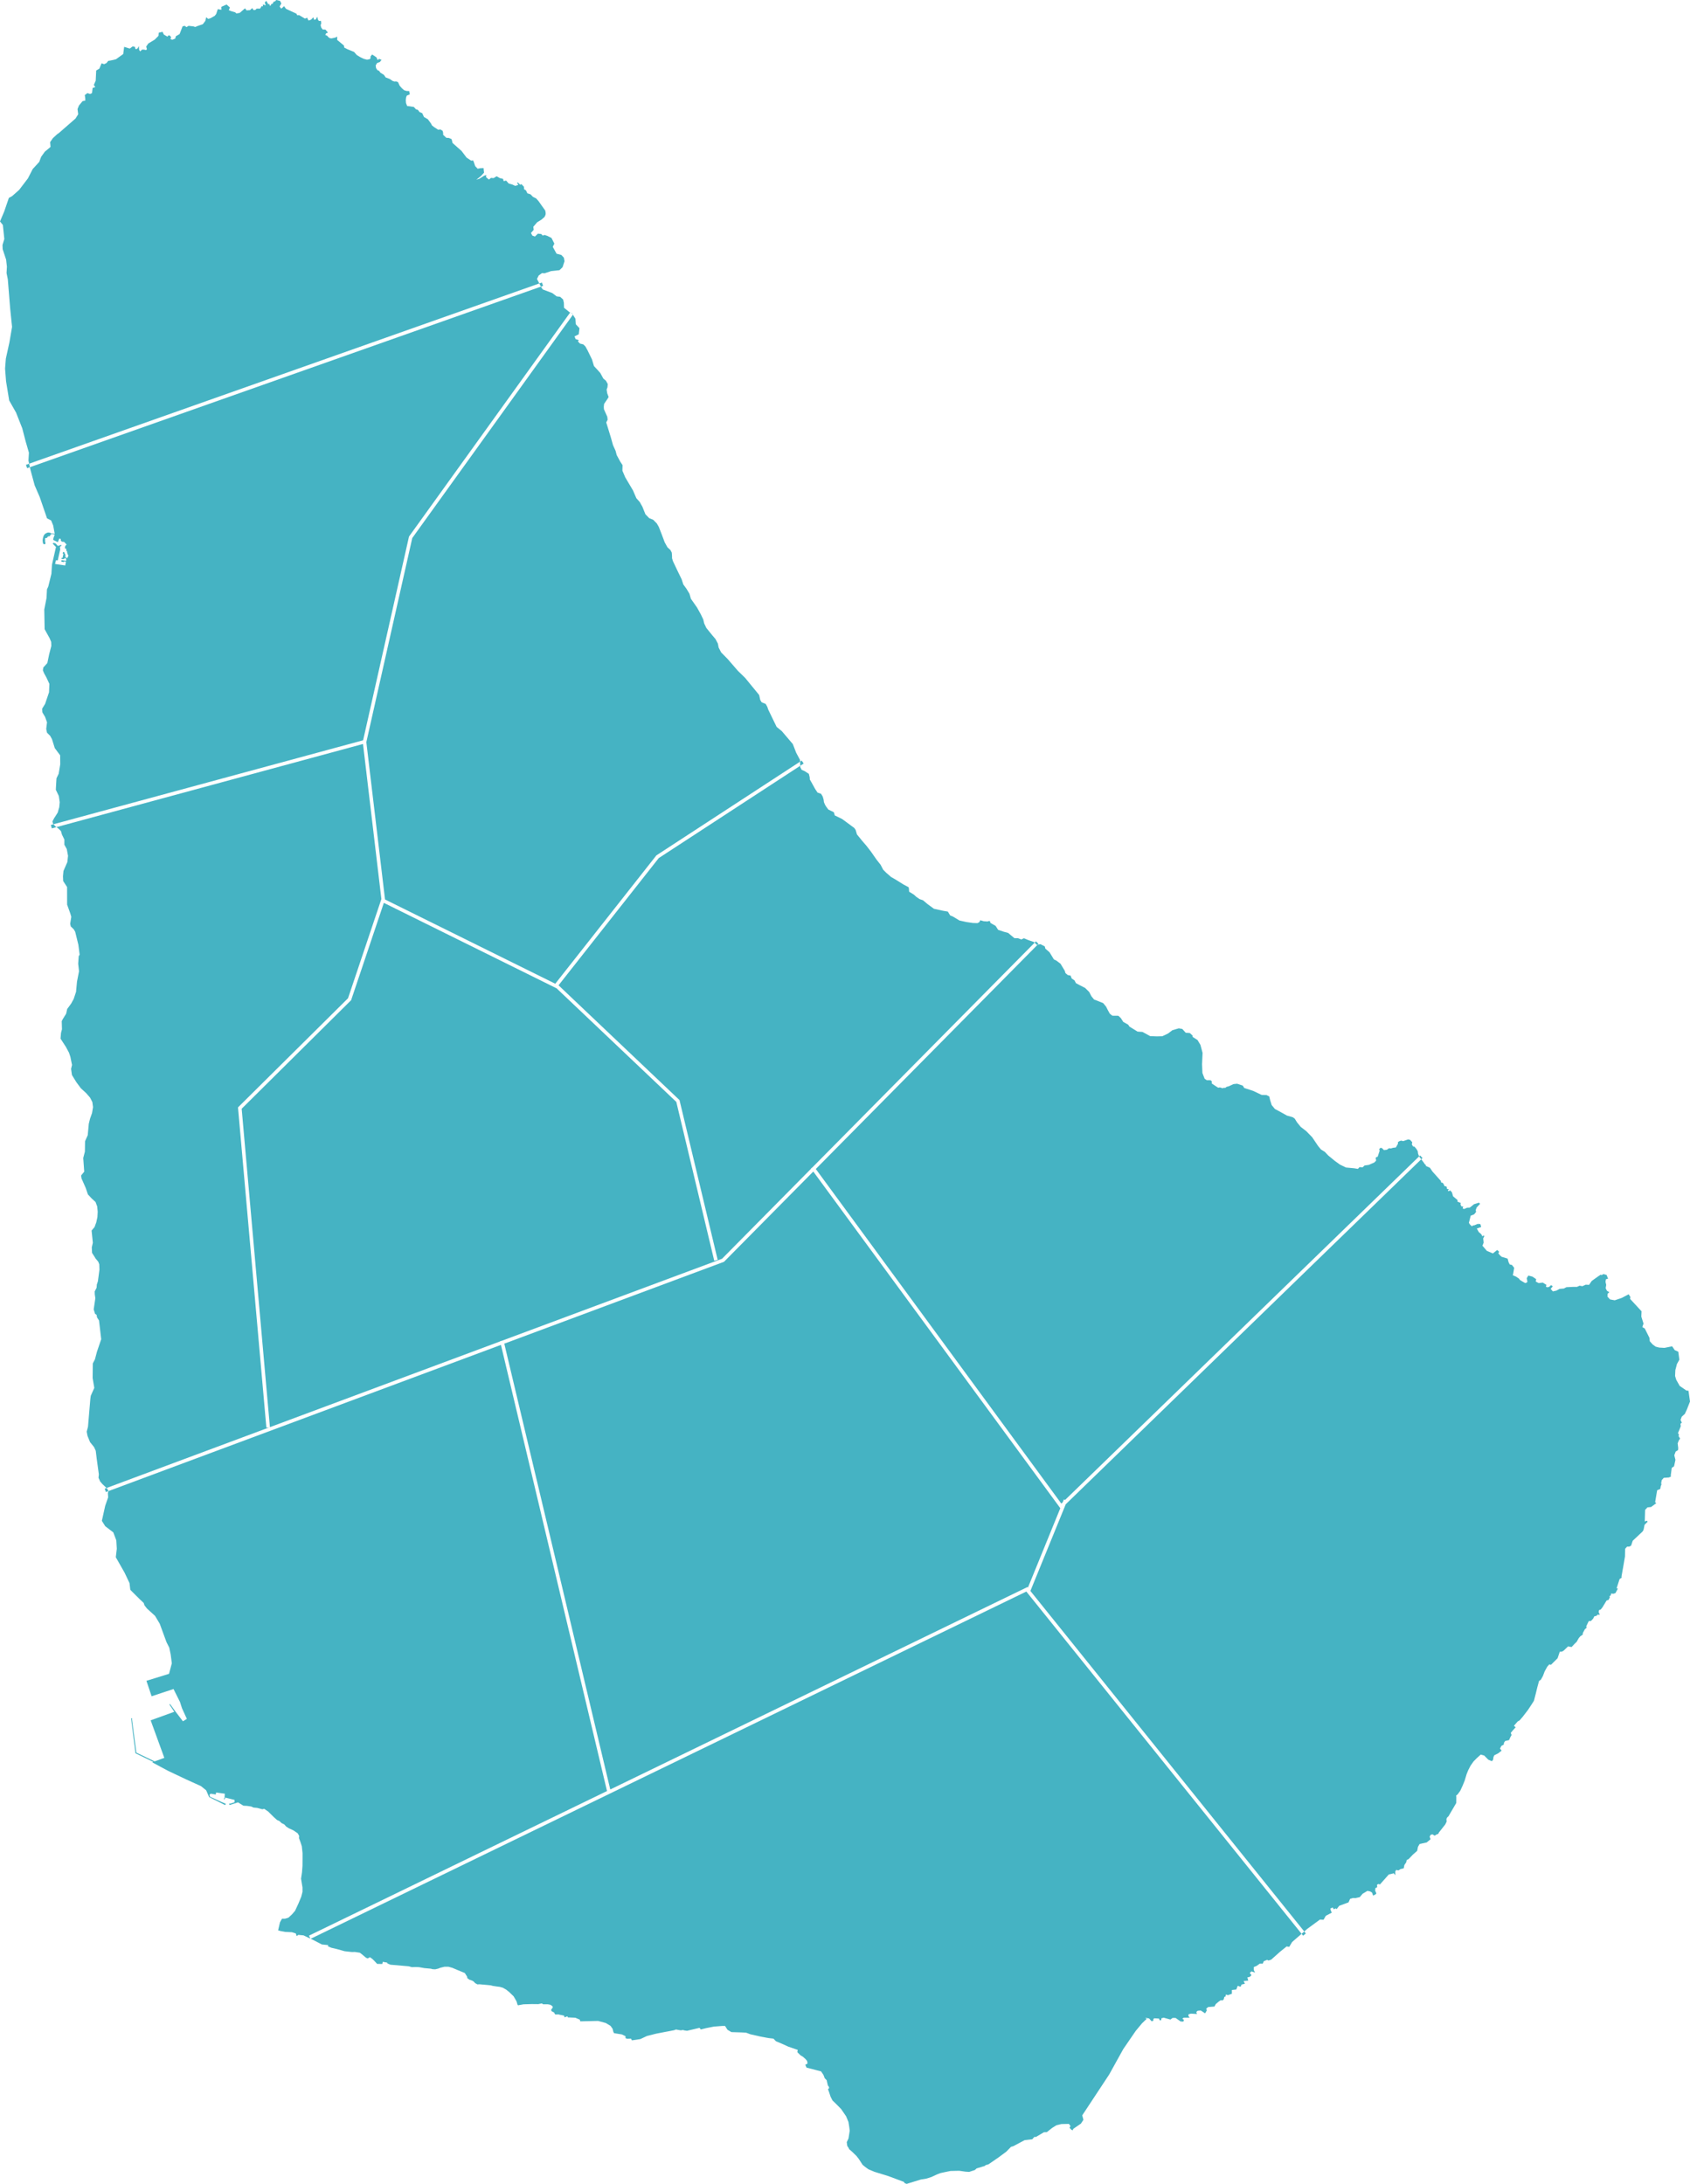 <?xml version="1.0" encoding="UTF-8"?><svg id="Layer_2" xmlns="http://www.w3.org/2000/svg" viewBox="0 0 763.85 987.15"><defs><style>.cls-1{fill:#45b3c3;stroke-width:0px;}</style></defs><g id="svg2"><polygon class="cls-1" points="120.4 645.33 107.57 500.56 157.3 451.23 172.38 406.38 164.07 336.29 25.51 373.87 26.25 374.39 27.54 375.64 28.01 377.26 29.1 379.5 29.1 381.83 30.18 383.8 30.25 384.15 30.75 386.86 30.43 389.7 29.69 391.38 29.05 392.86 28.69 393.68 28.46 396.07 28.55 398.23 30.32 400.96 30.34 408.91 31.77 412.89 32.22 414.42 31.72 417.57 31.99 418.77 33.33 420.05 33.98 421.16 35.43 427.09 36 431.53 35.57 432.24 35.34 435.62 35.72 439.03 34.8 443.71 34.43 447.66 34.39 448.26 34.14 449.02 33.3 451.56 32.71 452.62 32.2 453.57 31.74 454.21 30.77 455.54 30.39 456.02 29.89 458.21 28.33 460.73 27.9 461.59 28.01 465.25 27.58 466.87 27.36 469.48 29.8 473.24 30.45 474.46 31.18 475.82 31.25 476.02 31.84 477.81 31.9 478.16 32.11 479.21 32.56 481.36 32.13 483.15 32.51 485.91 34.52 489.18 36.54 491.9 38.98 494.15 40.72 496.16 41.74 498.15 42.05 500.43 41.6 503.12 40.7 505.65 40.13 507.96 39.66 513.1 38.44 515.86 38.37 520.54 37.62 523.44 38.07 529.61 36.65 531.34 36.83 532.64 38.75 536.99 39.73 539.89 41.17 541.44 41.58 541.85 43.18 543.33 43.93 545.32 44.16 547.7 44.04 550.09 43.52 552.5 42.73 554.66 41.4 556.23 41.96 561.74 41.49 563.84 41.6 566.32 42.91 568.36 43.21 568.87 44.41 570.32 44.86 571.46 44.95 573.87 44.25 579.16 43.77 580.62 43.66 582.07 42.8 583.76 42.84 585.07 42.98 586.02 43.09 586.86 42.35 591.87 42.96 593.85 43.66 594.34 43.86 595.5 44.75 596.86 44.95 598.52 45.74 605.35 43.82 611 42.91 614.44 41.94 616.29 41.87 622.91 42.62 627.34 41.02 630.93 40.83 632.34 39.77 644.93 39.18 647.12 39.54 649 40.7 651.86 42.51 654.11 43.27 655.76 43.73 659.51 44.68 666.44 44.52 667.95 45.27 669.65 46.3 670.84 48.16 672.6 121.66 645.22 120.4 645.33"/><polygon class="cls-1" points="258.61 141.63 258.03 141.4 258.78 141.94 258.61 141.63"/><polygon class="cls-1" points="184.86 242.53 257.7 141.27 257.48 141.18 254.93 139.11 254.86 136.83 254.52 135.38 253.18 134.16 251.6 133.96 249.61 132.46 245.34 130.84 244.8 130.1 244.51 129.55 13.51 211.18 13.75 212.3 15.67 219.4 17.95 224.66 21.25 234.29 23.11 235.25 24.04 237.52 24.73 241.31 24.24 241.2 23.56 241.17 23.22 241.17 22.81 240.88 22.11 240.71 21.5 240.74 20.89 241 20.32 241.34 19.88 241.88 19.56 242.62 19.36 243.5 19.26 244.23 19.36 245.17 19.49 245.66 19.79 245.97 20.26 246 20.55 245.74 20.51 245.17 20.37 244.91 20.39 243.27 21.28 243.1 21.57 242.62 21.93 242.41 22.34 242.41 22.68 242.13 22.88 241.62 23.2 241.45 23.9 241.45 24.35 241.56 24.73 241.67 24.15 243.24 24.04 244.06 26.14 245.06 26.82 243.41 27.47 243.64 27.47 244.23 27.77 244.72 28.33 244.91 28.71 244.91 29.01 244.95 30.12 246.2 29.62 246.59 29.37 247.22 29.41 247.93 29.98 248.07 29.96 249.01 30.34 249.12 30.3 249.52 30.57 250.51 30.95 251.11 30.45 252.22 30.12 252.22 29.53 251.79 29.55 251.37 29.55 250.68 29.23 250.15 29.14 249.69 28.54 249.49 28.31 250.15 28.67 250.37 28.24 252.22 27.86 252.13 27.79 252.64 28.08 252.7 28.67 252.76 29.12 252.5 29.37 252.22 29.91 252.62 29.89 253.53 27.81 253.19 27.7 253.84 28.85 254.09 28.92 253.75 29.8 253.89 29.48 255.6 24.89 254.92 25.3 253.24 26.09 253.33 27.22 248.33 27.11 247.53 27.11 247.13 27.74 246.73 27.65 246.28 26.2 246.79 25.8 246.39 25.14 245.66 24.24 245.37 23.81 245.71 25.3 247.25 23.49 255.25 23.24 259.35 21.82 265.11 21.23 266.39 21.03 270.31 20.01 275.51 20.17 284.41 22.43 288.5 23.13 290.15 23.2 291.96 22.23 295.71 21.39 299.72 19.58 301.71 19.38 303.02 19.94 304.35 21.03 306.34 22.32 309.13 22.16 312.93 20.39 318.16 19.04 320.35 19.13 321.97 20.37 324.04 21.25 326.48 20.89 329.5 21.25 331.2 22.66 332.59 23.49 334.1 24.76 338.16 27.18 341.4 27.22 345.5 26.61 349.2 26.52 349.75 26.27 350.26 25.53 351.8 25.41 353.69 25.23 356.97 25.53 357.6 26.43 359.48 26.59 359.81 27 362.68 26.97 362.9 26.77 364.93 26.63 365.38 26.23 366.8 26.09 367.29 24.89 369.19 24.48 369.81 23.7 371.29 23.99 372.34 24.19 372.57 164.12 334.62 184.86 242.53"/><polygon class="cls-1" points="252.45 445.37 307.12 497.25 324.38 569.48 322.82 569.85 305.68 498.08 251.46 446.63 251.43 446.67 173.49 408.1 158.7 452.1 109.23 501.17 121.99 645.1 226.04 606.34 226.02 606.25 226.77 606.07 326.35 568.98 366.63 528.24 366.55 528.14 367.22 527.65 467.65 426.09 467.41 425.84 464.84 424.96 462.82 424.11 461.62 424.65 460.11 424.08 458.53 424.08 457.01 422.83 455.68 421.7 453.69 421.16 451.13 420.3 450 418.51 447.7 417.2 447.34 416.24 446.3 416.52 444.64 416.41 443.06 415.96 442.66 416.8 441.82 417.26 439.74 417.2 436.84 416.78 433.63 416.07 430.79 414.34 429.45 413.77 428.41 412.06 426.02 411.64 422.12 410.78 419.23 408.66 417.24 406.98 415.59 406.38 414.12 405.36 413.06 404.39 410.91 403.06 410.84 401.95 410.71 401.07 408.29 399.76 405.26 397.87 404.83 397.6 402.75 396.41 400.55 394.5 399.18 393.11 398 390.87 396.12 388.48 393.93 385.33 393.7 385.01 391.67 382.37 389.66 380.04 387.33 377.17 386.74 375.16 386.11 374.25 380.64 370.21 377.31 368.59 376.88 367.14 374.39 365.92 373.52 364.76 372.93 363.82 372.41 362.62 372.27 361.49 371.86 360.07 371.12 358.82 369.51 358.25 368.43 356.63 367.36 354.7 366.55 353.23 366.03 352.37 365.96 351.29 365.58 349.79 363.66 348.54 362.34 347.99 361.71 346.77 361.69 346.14 297.75 387.86 252.45 445.37"/><polygon class="cls-1" points="242.7 126.09 243.48 124.53 244.98 123.45 246.11 123.54 249.09 122.54 252.87 122.12 254.27 120.78 255.15 118.08 254.86 116.46 253.7 115.24 251.55 114.67 249.84 111.57 250.56 110.12 249.27 107.57 247.42 106.63 246.11 106.2 245.32 106.49 244.64 105.78 243.14 105.61 241.77 106.91 240.61 106.48 239.98 105.32 241.22 103.88 241.04 102.51 242.79 100.47 244.77 99.25 246.11 98.08 246.56 97.14 246.65 96.4 246.45 95.18 245.09 93.28 243.42 90.92 242.31 89.67 240.88 88.98 239.8 87.85 238.38 87.39 237.72 86.04 236.91 85.58 236.79 84.38 235.66 83.22 235.12 83.5 234.05 82.48 233.7 82.51 234.24 83.62 232.84 84.01 231.57 83.42 229.89 82.93 228.77 81.62 227.64 81.88 227.39 80.86 225.92 80.51 224.49 79.67 223.07 80.52 221.94 80.41 220.96 81.17 219.65 80.04 219.84 79.15 218.91 79.38 216.65 80.8 215.31 81.23 217.41 79.55 218.77 78.05 218.66 77.11 218.57 75.97 217.1 76.03 215.9 76.26 214.79 75.12 214.11 73.13 213.84 72.51 212.96 72.62 210.88 71.23 208.6 68.22 204.55 64.64 204.12 62.9 202.92 62.36 201.7 62.28 200.28 60.91 200.3 60.09 200.07 59.15 199.05 58.5 198.04 58.64 196.23 57.47 195.26 56.71 194.8 55.83 193.4 53.92 191.62 52.87 190.85 51.17 189.63 50.66 188.88 49.66 188.02 49.41 187.03 48.33 184.02 47.91 183.5 46.57 183.41 45.29 183.55 44.01 183.89 43.21 185.18 42.68 184.97 41.17 183.73 41.11 182.64 40.77 181.67 39.92 180.63 38.73 179.91 37.13 179 36.77 178.37 36.86 177.51 36.62 176.13 35.68 174.32 35 173.53 33.84 171.95 32.87 171.34 32.02 170.59 31.71 169.98 30.8 169.8 29.55 170.48 28.44 171.68 28.04 172.45 27.05 171.34 26.6 170.88 27.08 170.48 26.88 170.27 26.05 169.28 25.32 168.17 24.63 167.43 25.6 167.52 26.29 167.11 26.73 165.89 26.98 164.42 26.59 162.81 25.82 161.25 24.86 160.03 23.47 157.05 22.25 155.6 21.51 155.44 20.57 152.39 18.04 152.43 16.56 151.55 16.99 149.84 17.36 149.63 17.33 149.04 17.24 148.41 16.79 147.84 16.11 147.08 15.88 147.28 15.15 148.23 14.72 147.1 13.38 145.81 13.32 145.16 12.39 144.91 11.39 145.22 10.48 145.04 9.41 144.21 9.49 143.78 9.04 143.35 7.53 142.82 8.69 142.01 8.98 141.63 7.81 140.57 8.89 139.48 9.29 139.21 8.87 138.85 8.01 137.83 8.41 135.18 6.82 134.37 6.91 133.96 6.17 129.28 4 128.38 2.78 127.77 3.38 127.11 3.92 126.39 2.95 127.16 1.56 126.57 .39 124.88 0 124.31 .63 123.7 .77 123.18 1.7 122.57 1.85 122.48 2.38 121.96 2.62 121.66 1.68 121.3 1.99 120.35 .37 119.67 1.14 120.12 2.42 118.79 2.02 118.86 2.88 118.25 2.78 117.57 3.89 115.99 3.89 115.51 4.43 114.77 4.55 114.36 4.27 114.04 3.64 112.98 4.58 111.46 4.69 110.74 3.76 108.35 5.83 106.86 6.08 106.29 5.57 104.62 5.08 103.42 4.61 103.91 3.38 102.42 2.04 100.03 3.1 100.07 4.43 98.44 4.12 97.72 6.31 97.09 7.13 95.21 8.21 94.12 8.55 93.18 7.79 92.84 9.41 91.68 10.94 89.26 11.77 88.25 12.2 87.43 11.93 85.24 11.68 84.27 12.27 83.54 11.69 82.53 11.89 81.17 15.4 79.47 16.39 79.2 17.45 77.89 17.96 76.94 17.62 77.37 17.1 77.01 16.29 76.31 15.91 75.63 16.54 74.05 15.62 73.46 14.38 71.74 14.8 71.63 16.2 69.95 17.9 67.04 19.66 66.07 21.05 66.41 22.25 66 22.64 65.07 22.42 64.21 22.42 63.35 23.23 62.9 22.54 62.74 20.82 62.22 21.82 61.68 22.21 61.14 22.05 61.02 21.22 60.01 20.94 58.65 21.96 56.12 21.17 55.69 24.43 52.43 26.77 51.03 27.13 48.91 27.53 48.14 28.5 47.07 29.01 45.92 28.61 44.9 31.03 43.48 31.88 43.25 36.51 42.41 38.4 43.05 39.38 41.87 39.75 41.58 42.11 40.7 42.48 39.5 42.08 38.32 42.99 38.53 44.35 38.55 45.48 37.33 45.71 35.7 47.68 35.04 49.29 35.34 51.65 34.12 53.59 26.63 60.12 25.77 60.72 23.88 62.48 22.66 64.24 22.84 66.37 22.5 66.71 20.26 68.57 18.61 70.86 17.73 73.19 14.79 76.4 12.62 80.63 8.66 85.83 5.49 88.64 4 89.47 1.9 95.61 0 100.1 1.29 101.69 1.95 108.02 1.13 110.72 1.2 112.63 2.76 117.34 3.12 120.52 2.96 123.42 3.53 126.26 4.61 139.64 5.45 147.77 4.27 154.68 2.64 162.12 2.29 166.61 2.73 172.32 4.16 181.04 7.26 186.5 10.06 193.6 11.57 199.43 13.07 204.62 12.86 208.18 13.17 209.6 243.76 128.12 242.7 126.09"/><polygon class="cls-1" points="479.7 679.65 480.34 679.03 480.86 677.76 481.41 677.99 641.43 522.69 640.96 521.54 640.79 520.34 640.2 519.35 639.34 518.32 638.66 518.21 638.12 517.27 638.32 516.34 637.35 515.23 636.45 515.03 634.23 515.8 633.32 515.57 632.55 515.8 631.81 516.29 631.86 516.99 630.91 518.67 629.68 518.81 628.64 519.12 627.83 519.01 626.81 519.72 625.5 519.86 624.66 518.98 623.94 518.82 623.35 519.47 623.58 520.12 622.68 522.88 622 523.05 621.79 523.53 622 524.6 621.16 525.46 620.19 525.88 618.72 526.54 617.45 526.72 616.75 526.82 615.89 527.65 614.45 527.56 613.77 528.35 612.02 528.07 608.36 527.73 605.65 526.42 603.37 524.78 600.38 522.33 598.8 520.66 597.04 519.57 595.7 517.93 593.1 514.06 590.39 511.28 587.88 509.35 586.2 507.27 585.21 505.65 584.3 505 581.68 504.26 579.31 502.93 576.21 501.25 574.77 499.49 574.06 497.21 573.68 495.62 572.48 495 570.83 494.94 570.22 494.91 566.42 493.1 562.38 491.79 561.7 490.71 559.16 489.86 557.51 490.03 555.3 491.05 554.44 491.24 553.78 491.75 553.26 491.69 552.52 491.89 551.39 491.52 550.59 491.66 549.46 490.94 547.68 489.74 547.75 488.86 547.2 488.29 545.42 488.27 544.47 487.59 543.47 485 543.31 481.02 543.54 475.93 542.57 472.3 541.26 470.11 539.04 468.69 539.04 468.12 537.8 466.96 535.92 466.81 534.38 465.11 532.8 464.82 529.88 465.68 527.96 467.15 525.34 468.4 522.85 468.46 519.87 468.35 516.39 466.45 514.15 466.3 510.48 464.03 509.94 463.18 507.68 461.9 506.62 460.22 505.49 459.14 502.75 459.11 501.62 458.21 500.72 456.59 499.95 455.05 498.61 453.41 494.5 451.79 493.3 450.33 492.29 448.38 490.45 446.56 487.81 445.22 486.32 444.41 485.64 443.14 484.41 442.3 483.87 440.98 482.61 440.73 481.57 439.86 481.27 438.83 479.33 435.62 477.45 434.2 476.34 433.66 474.38 430.45 472.48 428.8 472.21 427.78 470.26 426.78 469 427 368.73 528.4 479.7 679.65"/><polygon class="cls-1" points="165.55 335.58 165.59 335.57 174.02 406.55 174.01 406.57 250.97 444.66 296.65 386.67 296.76 386.59 361.62 344.28 361.6 343.5 359.88 340.3 358.34 336.33 353.37 330.49 351.02 328.56 347.22 320.73 346.81 319.5 346.09 318.19 344.26 317.45 343.64 316.46 343.11 314.13 336.8 306.43 333.5 303.21 328.93 297.93 326.14 295.09 325.94 294.89 324.81 292.7 324.47 290.91 323.41 288.89 321.92 287.13 319.25 283.84 318.28 281.79 318.16 281.27 317.87 280.03 316.76 277.7 315.05 274.61 312.27 270.65 311.63 268.38 310.23 266.08 308.85 264.18 308.08 261.82 306.14 257.84 304.15 253.63 303.76 252.36 303.74 251.19 303.63 249.8 303.04 248.64 301.64 247.33 300.42 245.11 298.99 241.3 297.77 238.18 296.89 236.64 295.26 234.97 293.41 234.2 291.71 232.44 290.36 229.06 289.16 226.93 287.62 225.2 286.11 221.7 282.6 215.76 281.31 212.75 281.38 210.25 280.29 208.57 278.73 205.68 278.23 203.77 277.08 201.24 276.13 197.86 274.01 190.94 274.64 189.73 274.48 188.37 272.97 184.99 272.9 183.88 273.04 182.58 274.69 180.13 275.09 179.45 274.46 177.8 274.19 176.1 274.57 175.05 274.69 173.57 273.87 172.09 272.7 171.12 271.34 168.63 270.14 167.27 268.47 165.47 267.56 162.46 265.6 158.43 264.6 156.61 263.65 155.67 262.14 155.3 261.23 154.34 261.59 153.71 261.14 153.58 260.2 153.31 259.67 152.07 261.59 151.1 261.91 148.34 260.26 146.58 260.08 144.05 259.29 142.83 258.96 142.25 186.34 243.2 165.55 335.58"/><polygon class="cls-1" points="367.59 529.55 327.24 570.35 327.08 570.41 227.93 607.35 275.83 808.87 464.45 717.34 464.6 717.64 479.24 681.73 367.59 529.55"/><polygon class="cls-1" points="763.17 628.64 762.22 628.54 759.44 626.62 759.19 626.45 757.63 623.68 757.11 621.98 757.23 619.29 757.66 617.68 757.93 616.59 759.04 614.6 758.56 611 756.93 610.26 755.78 608.55 752.3 609.26 749.92 609.12 748.34 608.71 746.96 607.71 745.67 606.25 745.54 604.77 743.41 600.5 742.32 599.87 742.51 599.2 742.84 598.3 741.85 595.11 741.96 592.73 736.76 587.1 736.92 586.25 736.11 585.03 734.8 585.74 732.94 586.7 729.84 587.75 727.72 587.36 726.54 586.09 726.57 585.52 726.59 584.81 727.4 584.1 726.3 583.45 725.73 582.28 725.98 580.8 725.66 579.39 725.84 578.25 726.82 577.96 726.14 576.29 724.73 575.89 723.85 576.39 723.47 576.17 722.25 577 719.45 578.99 718.22 580.77 716.73 580.69 715.21 581.38 713.95 581.15 712.75 581.69 711.21 581.68 707.98 581.83 706.85 582.43 704.86 582.6 703.5 583.37 701.86 583.73 700.88 582.59 701.83 581.43 701.06 580.89 700.14 581.71 699.25 581.88 698.71 581.54 698.98 580.8 697.31 579.75 695.48 579.98 694.12 579.27 694.32 578.19 692.63 577.05 690.8 576.57 690.05 577.76 690.37 579.38 689.96 579.79 689.35 579.97 687.7 579.01 687 578.57 686.5 577.91 685.21 577.05 683.74 576.4 683.93 575.77 684.38 573.07 683.36 571.77 682.36 571.54 681.84 570.49 681.41 568.9 678.72 568.09 677.91 567.38 677.19 566.47 677.62 565.85 676.73 565 674.75 566.56 672.05 565.42 670.04 563.08 670.59 561.7 670.38 559.77 670.92 558.74 670.49 558.43 670.07 558.89 669.48 557.86 668.39 556.93 667.49 555.33 669.48 554.62 669.09 553.29 667.89 553.23 666.22 553.91 665.79 553.86 665.34 554.34 664.46 553.57 663.91 552.75 664.73 549.51 666.31 548.89 667.17 547.8 666.99 546.98 667.44 545.79 668.98 544.14 668.48 543.63 666.24 544.31 665.25 545.12 664.28 545.87 663.1 545.9 662.62 546.13 661.68 546.5 661.09 546.21 661.36 545.36 660.52 545.3 660.09 544.37 660.25 543.77 658.76 543.17 658.76 542.42 656.77 540.77 656.25 538.95 655.44 538.07 654.8 538.44 654.38 538.27 654.82 537.5 654.24 537.48 653.88 537.14 654.01 536.67 653.58 536.25 652.93 536.18 652.68 535.61 652.36 535.01 651.95 534.57 651.57 534.61 651.3 534.27 651.28 533.81 650.62 533.1 647.45 529.55 646.3 527.85 644.47 527.03 644.47 526.58 644.02 526.28 643.48 525.46 642.37 524.01 481.7 679.94 465.72 719.13 589.5 873.06 590.84 871.89 596.61 867.66 598.23 867.75 599.25 865.96 601.94 864.55 601.51 863.61 601.31 862.7 602.32 862.21 602.89 863.04 603.73 862.59 604.11 862.98 605.31 861.45 609.52 859.9 610.21 858.32 611.48 857.93 612.68 857.96 614.58 857.54 615.89 856 618.04 854.71 619.04 854.89 619.67 855.15 620.23 855.6 620.57 856.82 621.63 856.34 622.11 855.86 621.54 854.57 621.7 853.29 622.09 853.34 622.47 852.93 622.38 851.96 622.97 851.59 623.71 851.8 627.71 847.29 629.98 846.75 630.68 847.66 630.61 846.01 631.04 845.24 632.08 845.46 633.03 844.84 634.45 844.5 634.75 843.02 635.61 841.75 635.79 840.78 636.69 840.32 638.57 838.34 640.54 836.61 640.9 834.79 641.64 833.51 644.83 832.82 646.59 831.37 646.19 830.24 646.57 829.41 647.43 829.13 648.45 829.76 649.13 829.29 650.12 828.9 650.32 828.36 653.24 824.66 653.85 823.39 653.76 822.2 654.15 821.45 654.69 820.98 658.2 814.98 658.24 812.32 658.15 811.64 658.83 811.07 660 809.48 661.09 807.12 662.02 804.82 662.88 801.96 663.62 800.14 664.64 798.15 666 796.21 667.4 794.79 668.66 793.63 669.32 793.09 669.82 793.25 670.83 793.53 672.69 795.41 674.32 796.09 674.84 795.43 675.04 794.16 675.4 793.41 676.37 792.93 677.23 792.48 678.7 791.32 677.98 790.38 678.61 789.16 679.67 788.59 679.77 787.76 680.26 786.98 682.07 786.55 682.64 785.24 683.2 784.27 682.84 783.3 683.74 782.2 685.05 780.75 684.26 780.09 685.96 778.13 686.82 777.65 688.27 775.97 690.62 772.91 692.13 770.63 693.31 768.78 694.21 765.29 694.84 762.68 695.61 759.86 696.47 759.21 697.38 757.56 698.14 755.54 699.32 753.39 700.23 752.34 701.02 752.5 704 749.55 705 746.59 705.97 746.57 706.78 746.08 708.75 744.18 710.33 744.49 711.73 742.98 712.62 742.13 713.54 740.51 714.2 739.69 715.4 738.84 715.4 738.16 716.37 736.39 717.09 735.82 716.98 735.06 718.07 732.79 719.08 732.7 720.05 731.68 720.64 730.57 721.48 730.43 722.18 729.8 723.09 729.95 722.54 728.66 722.79 727.73 723.47 727.56 724.26 726.57 726.14 723.47 727.04 723.18 727.68 721.91 727.38 721.62 728.04 721.11 728.22 720.29 729.26 720.4 730.16 720.09 731.25 718.07 730.68 717.93 732.04 713.72 732.92 713.18 732.9 712.5 733.69 708.07 734.46 703.58 734.52 700.08 735.43 699.09 736.4 699.09 737.24 698.63 737.96 696.45 742.41 692.27 742.8 691.64 742.98 690.93 743.3 689.26 744.72 687.81 744.32 687.38 743.41 687.75 743.57 682.47 744.63 681.36 746.26 681.19 748.61 679.46 748.09 679.03 749 673.63 750.42 673.01 750.62 671.8 750.98 670.9 750.8 670.56 751.07 669.05 751.98 668.01 754.36 667.83 755.3 667.38 755.14 667.01 755.6 663.49 756.64 662.8 757.27 659.88 756.75 657.8 757.38 656.13 758.47 655.45 758.52 654.43 758.27 652.41 758.79 651.1 759.38 650.25 758.72 649.2 758.83 648.34 758.4 647.8 758.95 646.52 759.69 644.68 759.55 643.54 760.16 643.08 759.58 641.84 760.12 640.38 761.54 639.07 762.43 637.14 763.85 633.52 763.17 628.64"/><polygon class="cls-1" points="140.42 876.35 141.67 876.95 145.49 878.93 148.34 879.22 148.23 879.76 149.75 880.41 152.3 881.01 155.76 881.98 158.97 882.34 160.42 882.32 162.66 882.66 163.47 883.28 165.44 884.93 166.2 885.24 167.2 884.68 168.26 885.44 169.07 886.21 170.46 887.71 172.79 887.74 173.01 886.78 175 887.14 175.16 887.52 176.49 888.08 184.72 888.79 186.17 889.19 187.89 889.13 189.4 889.19 191.82 889.62 194.76 889.88 195.48 890.1 196.71 890.16 198.06 889.84 199.05 889.45 200.89 889 202.7 889 204.44 889.48 206.72 890.44 210.09 891.84 211.11 893.45 211.22 894.14 212.12 894.82 213.53 895.33 214.07 895.67 214.77 896.41 215.79 896.98 216.69 896.92 221.82 897.4 222.64 897.63 224.29 897.89 225.87 898.09 227.27 898.48 228.81 899.36 230.17 900.45 232.16 902.38 233.47 904.65 233.92 906.18 234.17 906.44 234.69 906.32 236.61 905.98 240.46 905.87 243.28 905.9 244.91 905.57 245.45 905.96 247.53 905.96 248.68 906.16 249.34 906.55 249.84 907.04 249.73 907.66 249.16 908.26 249.16 908.82 249.41 909.14 250.45 909.68 250.88 910.53 251.62 910.59 252.3 910.53 253.43 910.79 254.97 911.12 255.13 911.87 256.46 911.38 256.64 911.89 260.04 912.04 262.07 912.92 262.27 913.68 270.3 913.49 273.8 914.43 275.95 915.73 276.47 916.46 276.86 916.98 277.22 918.4 277.54 919.02 281.06 919.59 282.73 920.39 282.71 921.27 283.44 921.55 285.18 921.48 285.61 922.27 287.55 921.99 288.57 921.83 289.45 921.69 292.39 920.3 296.55 919.25 300.6 918.46 301.75 918.25 304.67 917.69 305.53 917.36 306.7 917.59 307.72 917.74 308.69 917.59 309.46 917.8 310.52 917.95 311.74 917.66 316.2 916.61 316.72 917.35 319.16 916.75 321.55 916.27 322.66 916.05 326.51 915.76 327.71 915.76 328.81 917.49 329.72 918.03 330.58 918.54 334.96 918.68 337.16 918.78 339.21 919.54 343.87 920.59 347.17 921.21 349.59 921.5 350.7 922.66 353.41 923.8 355.13 924.58 356.29 925.11 360.56 926.58 360.38 927.61 361.78 929 362.91 929.68 364.11 930.76 364.81 931.61 364.99 932.75 363.97 933.32 364.54 934.59 371.12 936.3 372.2 937.92 372.75 939.37 373.65 940.3 373.95 941.7 374.21 942.75 374.53 943.06 374.78 943.8 374.24 944.37 374.64 945.42 375.41 947.75 376.27 949.43 377.77 950.88 380.18 953.32 382.42 956.59 383.48 959.14 383.85 961.44 384.05 963.12 383.51 966.62 382.71 968.29 382.96 970.02 383.51 970.82 383.8 971.45 385.16 972.64 387.12 974.54 388.16 975.88 389.88 978.52 391.02 979.46 392.44 980.51 395.27 981.7 401.46 983.61 408.56 986.25 408.83 986.77 409.78 987.15 416.22 985.17 418.76 984.75 420.95 984.06 423.46 982.89 425.06 982.27 427.1 981.82 429.61 981.31 433.54 981.22 436.37 981.62 438.07 981.73 438.65 981.53 440.62 980.88 441.41 980.16 445.16 979.02 445.46 978.68 446.75 978.32 451.27 975.22 454.82 972.59 456.97 970.4 457.98 970.12 463.14 967.37 466.57 966.98 467.48 965.93 468.25 965.93 471.84 963.8 473.13 963.77 475.53 961.87 477.52 960.62 479.71 960.11 483.11 960.03 483.85 961 483.42 961.79 484.1 962.53 484.75 962.97 485.18 962.21 488.55 959.91 489.68 958.2 489.16 956.16 501.33 937.71 507.68 926.24 513.29 918.05 516.18 914.56 518.29 912.55 517.61 912.07 519.37 912.36 520.52 913.66 521.38 913.32 521.25 912.84 521.61 912.29 523.82 912.41 524.16 913.21 524.91 913.1 524.91 912.3 525.97 912.02 529 912.87 530 912.13 531.33 912.13 533.59 913.72 534.86 913.8 535.11 912.98 534.38 912.5 535.02 912.02 536.1 912.02 537.71 912.02 537.14 911.28 537.21 910.48 538.29 910.19 539.9 910.29 541.01 910.37 540.71 909.43 541.35 908.88 542.73 908.77 544.69 910.07 545.42 908.8 545.21 907.92 546.09 907.21 548.92 906.98 549.48 905.9 550.82 904.77 551.79 904.11 552.45 904.26 553.08 903.8 553.38 902.63 553.89 902.46 554.12 901.53 554.96 901.87 556.79 901.21 556.79 899.51 558.78 899.29 559.43 897.61 560.72 898.06 561.18 897.04 562.67 896.69 562.1 895.45 564.18 895.28 563.78 893.82 564.88 893.57 565.65 892.8 564.88 891.84 565.61 891.09 567.26 891.64 566.69 890.5 566.69 889.14 567.96 888.62 569.43 887.58 570.76 887.58 571.17 886.53 572.71 885.87 573.34 886.18 574.56 885.79 578.52 882.25 581.55 879.82 582.7 880.02 584.01 877.83 588.29 874.11 463.88 719.4 140.42 876.35"/><polygon class="cls-1" points="274.36 809.58 226.42 607.91 49.02 673.99 49.02 674 48.77 674.93 48.88 676.81 47.55 680.64 46.04 687.44 47.57 689.88 51.21 692.66 52.57 696.27 52.79 700.08 52.34 703.89 56.34 710.93 58.54 715.59 58.9 718.63 63.12 722.84 64.96 724.57 65.3 725.65 66.45 727.1 70.07 730.39 72.19 733.93 75.25 742.27 76.51 744.77 77.14 747.84 77.66 751.84 76.4 756.59 66.18 759.75 68.53 766.74 78.43 763.46 81.35 769.32 82.25 772.13 84.45 776.96 82.68 778.05 79.27 773.58 76.89 770.29 76.54 770.43 78.77 773.75 68.1 777.62 74.27 794.58 69.89 796.17 61.63 792.22 59.64 777.07 59.73 776.73 59.35 776.62 59.3 777.02 61.23 792.5 69.3 796.41 68.82 796.62 76.12 800.52 84.34 804.41 90.85 807.36 93.18 809.24 94.51 812.3 101.77 815.93 101.95 815.6 102.06 815.35 99.69 814.32 96.23 812.73 94.91 812.17 94.69 811.25 95.23 810.77 97.52 811.14 97.68 810.23 98.78 810.39 100.23 810.59 101.61 810.77 101.5 812.65 101.11 813.19 101.45 813.33 101.72 812.85 101.84 812.54 106.02 813.59 106.02 814.64 104.03 815.29 103.55 815.29 103.6 815.49 103.78 815.89 107.58 814.7 108.35 815.18 109.23 815.71 110 816.2 111.69 816.29 113.55 816.57 114.59 817.05 116.24 817.19 118.57 817.82 119.43 817.62 121.21 818.84 123.86 821.46 125.19 822.65 126.32 823.16 127.27 824.07 128.45 824.64 129.38 825.66 130.59 826.43 132.65 827.37 134.57 828.7 135.21 829.84 135.14 830.89 135.79 832.6 136.41 834.53 136.74 837.6 136.74 840.07 136.72 843.34 136.5 846.26 136.07 849.19 136.36 851 136.72 853.16 136.72 855.15 136.16 857.34 134.93 860.32 133.38 863.68 132 865.3 130.39 866.8 128.83 867.29 127.45 867.29 126.55 868.91 125.71 872.54 126.89 872.88 128.88 873.25 131.95 873.39 133.71 873.96 134.07 875.16 134.84 874.59 137.2 874.82 140.31 876.3 139.65 874.94 274.36 809.58"/><polygon class="cls-1" points="11.73 210.11 12.26 211.62 13.51 211.18 13.17 209.6 11.73 210.11"/><polygon class="cls-1" points="245.47 129.21 244.94 127.71 243.76 128.12 244.51 129.55 245.47 129.21"/><polygon class="cls-1" points="140.35 876.38 140.42 876.35 140.31 876.3 140.35 876.38"/><polygon class="cls-1" points="588.98 874.97 590.22 873.96 589.5 873.06 588.29 874.11 588.98 874.97"/><polygon class="cls-1" points="257.75 141.2 257.7 141.27 258.03 141.4 257.75 141.2"/><polygon class="cls-1" points="259.05 142.13 258.78 141.94 258.96 142.25 259.05 142.13"/><polygon class="cls-1" points="48.16 672.6 47.32 672.91 47.88 674.41 49.02 673.99 48.45 672.89 48.16 672.6"/><polygon class="cls-1" points="469 427 469.37 426.63 468.23 425.5 467.65 426.09 468.59 427.07 469 427"/><polygon class="cls-1" points="24.19 372.57 22.99 372.89 23.41 374.44 25.51 373.87 25.05 373.54 24.19 372.57"/><polygon class="cls-1" points="363.24 345.13 362.36 343.79 361.62 344.28 361.69 346.14 363.24 345.13"/><polygon class="cls-1" points="642.37 524.01 642.96 523.44 641.84 522.29 641.43 522.69 641.51 522.87 642.37 524.01"/></g></svg>
